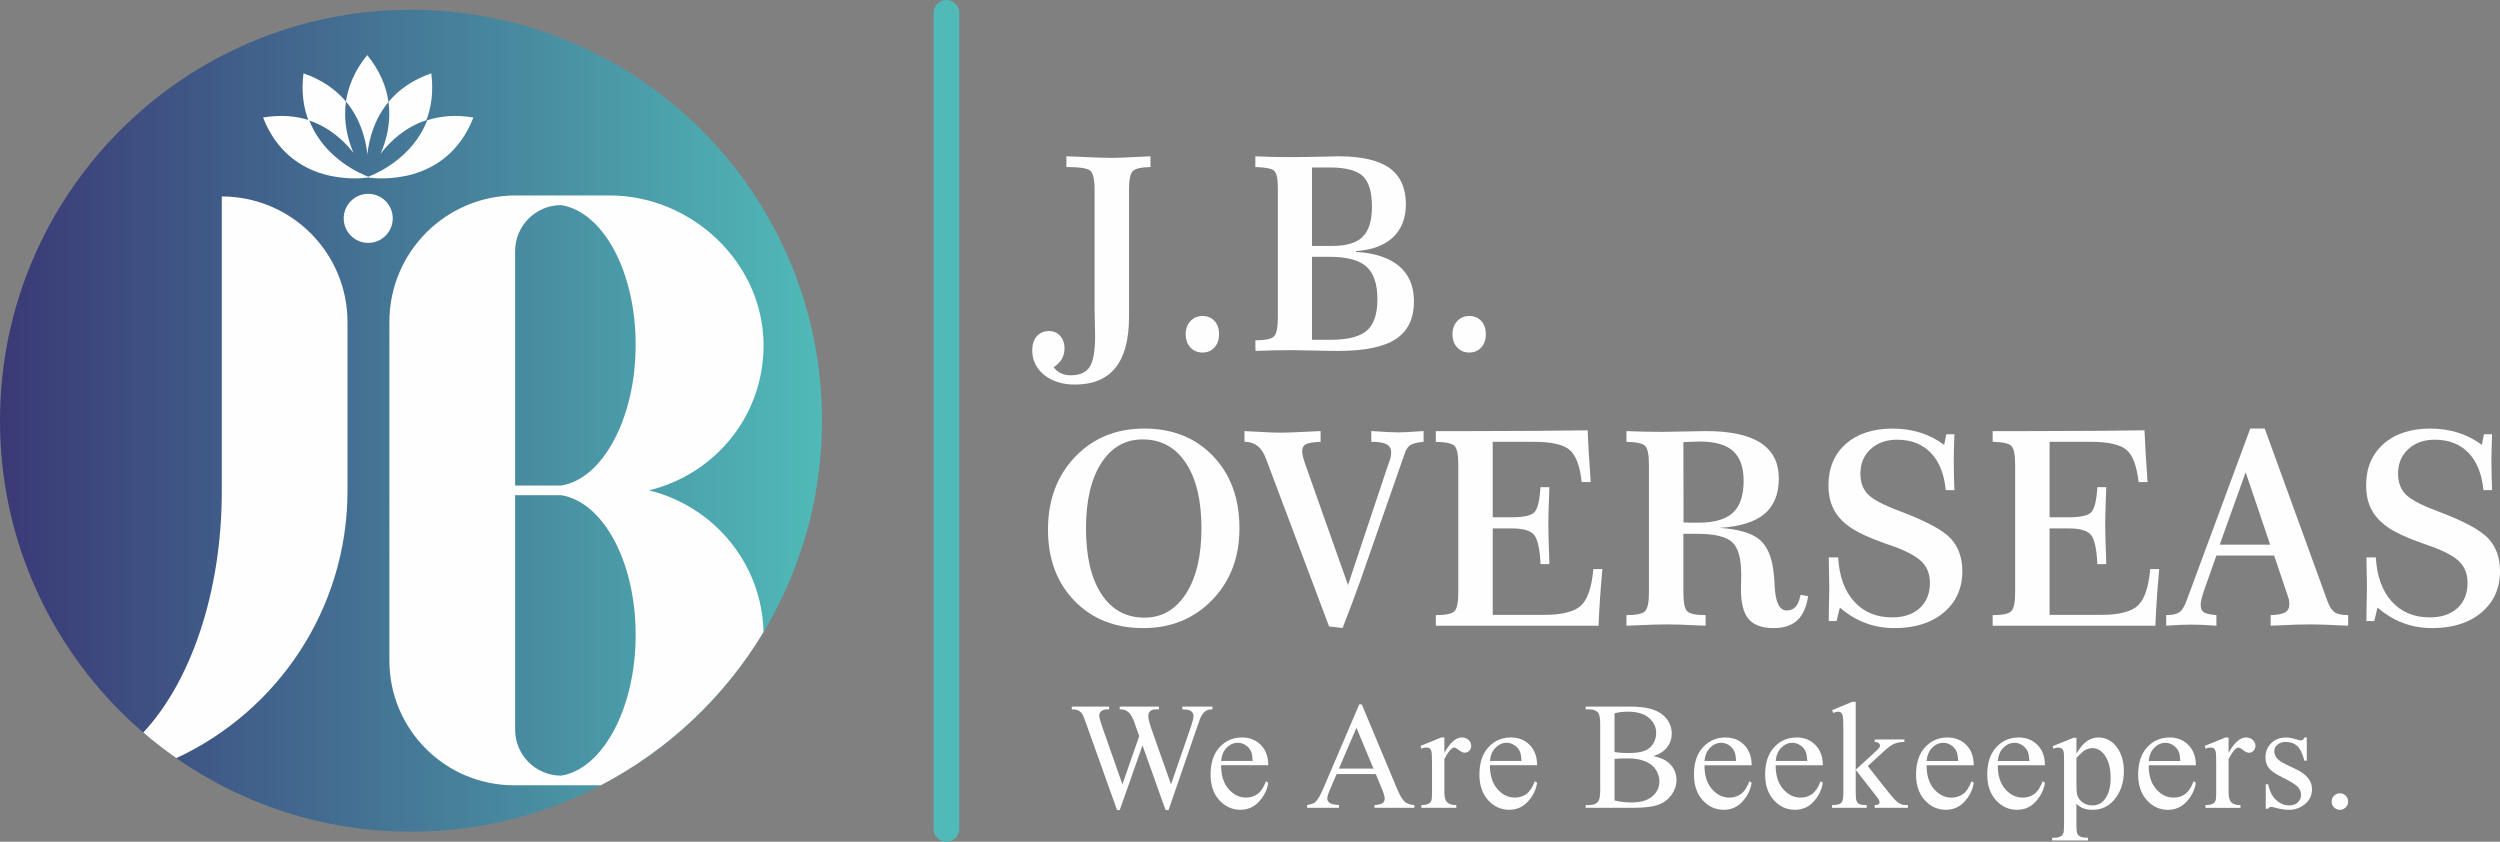 <?xml version="1.0" encoding="UTF-8"?>
<!DOCTYPE svg PUBLIC "-//W3C//DTD SVG 1.1//EN" "http://www.w3.org/Graphics/SVG/1.1/DTD/svg11.dtd">
<!-- Creator: CorelDRAW 2020 (64-Bit) -->
<svg xmlns="http://www.w3.org/2000/svg" xml:space="preserve" width="71.781mm" height="24.168mm" version="1.1" style="shape-rendering:geometricPrecision; text-rendering:geometricPrecision; image-rendering:optimizeQuality; fill-rule:evenodd; clip-rule:evenodd"
viewBox="0 0 2610.45 878.9"
 xmlns:xlink="http://www.w3.org/1999/xlink"
 xmlns:xodm="http://www.corel.com/coreldraw/odm/2003">
 <rect x="0" y="0" width="2610.45" height="878.9" fill="#808080" stroke="none"/>
 <defs>
  <style type="text/css">
   <![CDATA[
    .fil1 {fill:#FEFEFE;fill-rule:nonzero}
    .fil2 {fill:#50BAB8;fill-rule:nonzero}
    .fil0 {fill:url(#id0)}
   ]]>
  </style>
  <linearGradient id="id0" gradientUnits="userSpaceOnUse" x1="0.02" y1="439.31" x2="858.26" y2="439.31">
   <stop offset="0" style="stop-opacity:1; stop-color:#3A3976"/>
   <stop offset="1" style="stop-opacity:1; stop-color:#50BAB8"/>
  </linearGradient>
 </defs>
 <g id="Layer_x0020_1">
  <g id="_2843649428752">
   <path class="fil0" d="M-0 439.3c0,237 192.13,429.12 429.14,429.12l0 0c236.99,0 429.12,-192.13 429.12,-429.12 0,-236.99 -192.13,-429.12 -429.12,-429.12 -237.01,0 -429.14,192.13 -429.14,429.12l0 0z"/>
   <path class="fil1" d="M149.6 764.88c49.17,-52.63 82,-145.7 82,-251.9l0 -307.84c72.49,0 131.26,58.76 131.26,131.26l0 175.98c0,123.63 -73.32,230.43 -178.76,279.22 -11.95,-8.32 -23.47,-17.24 -34.49,-26.72z"/>
   <path class="fil1" d="M537.88 204.07l98.56 0c85.87,0 160.56,70.21 160.85,156.08 0.26,74.16 -50.86,135.12 -119.66,151.88 67.56,16.46 118.06,76.39 119.62,147.91 -40.71,67.77 -99.59,123.37 -169.92,160.04l-90.5 0c-71.92,0 -130.23,-58.29 -130.23,-130.21l0 -353.73c0,-72.88 59.1,-131.97 132,-131.97l-0.73 0zm0 58.17l0 0 0 244.75 48.07 0c43.69,-7.01 77.8,-70.8 77.8,-146.86 0,-76.91 -34.11,-138.96 -77.8,-145.96 -26.55,0 -48.07,21.53 -48.07,48.07zm0 254.84l0 0 0 244.75c0,26.54 21.52,48.07 48.07,48.07 43.69,-7.01 77.8,-70.8 77.8,-146.85 0,-76.92 -34.11,-138.98 -77.8,-145.97l-48.07 0z"/>
   <path class="fil1" d="M405.64 106.46c-14.98,18.09 -20.32,39.03 -22.03,54.68 -1.71,-15.77 -7.1,-36.89 -22.33,-55.06 2.19,-15.4 8.63,-31.94 22.16,-48.57 13.62,16.75 20.07,33.44 22.2,48.94z"/>
   <path class="fil1" d="M369.04 159.56c-9.99,-12.76 -25.27,-26.94 -47.01,-34.02 -5.13,-13.47 -7.59,-29.64 -5.11,-48.94 20.21,6.97 34.37,17.59 44.36,29.51 -2.97,20.82 1.85,39.53 7.76,53.45z"/>
   <path class="fil1" d="M494.33 122.7c-28.38,72.58 -102.04,63.78 -109.83,62.64 -7.79,1.14 -81.39,9.94 -109.81,-62.64 18.79,-3.19 34.73,-1.54 48.23,2.84 15.61,40.84 56.12,56.9 61.25,58.81 0.05,0 0.08,0.03 0.15,0.03l0 0.08c0.03,0.03 0.03,0.07 0.03,0.07 0,0 0.03,0 0.03,-0.04 0.03,-0.03 0.05,-0.03 0.05,-0.05 0.01,0 0.05,0.03 0.08,0.03 0.07,-0.03 0.15,-0.05 0.21,-0.08 0.05,0 0.08,-0.03 0.17,-0.03 5.07,-1.91 45.64,-17.97 61.21,-58.81 13.5,-4.38 29.47,-6.03 48.23,-2.84z"/>
   <path class="fil1" d="M445.2 125.53c-22.35,7.28 -37.88,22.05 -47.82,35.1 6.08,-13.95 11.21,-32.94 8.26,-54.17 10.01,-12.06 24.27,-22.82 44.69,-29.9 2.48,19.33 0.01,35.5 -5.13,48.97z"/>
   <path class="fil1" d="M410.1 228.01c0,14.14 -11.46,25.6 -25.61,25.6 -14.14,0 -25.6,-11.46 -25.6,-25.6 0,-14.15 11.46,-25.61 25.6,-25.61 14.15,0 25.61,11.46 25.61,25.61z"/>
   <path class="fil2" d="M974.79 13.46c0,-7.43 6.03,-13.46 13.46,-13.46 7.43,0 13.44,6.03 13.44,13.46l0 851.98c0,7.43 -6.02,13.46 -13.44,13.46 -7.43,0 -13.46,-6.03 -13.46,-13.46l0 -851.98z"/>
   <path class="fil1" d="M1113.51 163.21c1.2,0 2.96,0.05 5.25,0.13 20.1,1.01 34.19,1.52 42.32,1.52 4.69,0 13.95,-0.36 27.78,-1.09 5.36,-0.28 9.49,-0.47 12.45,-0.56l0 11.2c-9.68,0.18 -15.84,1.59 -18.47,4.21 -2.61,2.63 -3.94,9.15 -3.94,19.57l0 132.56c0,23.69 -4.69,41.41 -14.1,53.16 -9.4,11.75 -23.55,17.62 -42.44,17.62 -13.08,0 -23.78,-3.36 -32.07,-10.09 -8.31,-6.73 -12.44,-15.26 -12.44,-25.57 0,-6.28 1.59,-11.21 4.76,-14.79 3.18,-3.61 7.54,-5.4 13.06,-5.4 4.62,0 8.41,1.71 11.41,5.11 2.99,3.43 4.49,7.8 4.49,13.14 0,3.96 -0.95,7.57 -2.83,10.85 -1.9,3.27 -4.73,6.15 -8.51,8.64 1.85,2.67 4.31,4.76 7.4,6.22 3.08,1.47 6.57,2.21 10.44,2.21 9.31,0 15.87,-2.89 19.7,-8.71 3.82,-5.8 5.74,-16.67 5.74,-32.63 0,-2.56 -0.09,-6.94 -0.29,-13.12 -0.19,-6.18 -0.27,-11.02 -0.27,-14.51l0 -124.7c0,-11.07 -1.6,-17.79 -4.77,-20.19 -3.19,-2.39 -11.41,-3.59 -24.69,-3.59l0 -11.2z"/>
   <path class="fil1" d="M1255.64 329.94c5.16,0 9.32,1.72 12.51,5.18 3.19,3.45 4.77,8.04 4.77,13.76 0,5.71 -1.59,10.34 -4.77,13.88 -3.19,3.55 -7.35,5.33 -12.51,5.33 -5.17,0 -9.39,-1.79 -12.65,-5.33 -3.28,-3.54 -4.91,-8.17 -4.91,-13.88 0,-5.54 1.65,-10.07 4.97,-13.63 3.32,-3.55 7.51,-5.31 12.59,-5.31z"/>
   <path class="fil1" d="M1310.79 163.21c5.9,0.28 11.75,0.49 17.56,0.62 5.81,0.15 11.55,0.21 17.28,0.21 10.97,0 22.22,-0.15 33.79,-0.42 11.57,-0.28 17.68,-0.41 18.33,-0.41 23.97,0 41.66,4.09 53.1,12.23 11.42,8.16 17.14,20.77 17.14,37.81 0,14.57 -4.47,26.06 -13.4,34.49 -8.95,8.44 -21.84,13.25 -38.72,14.45l0 0.83c19.81,1.2 34.85,6.18 45.14,14.92 10.27,8.75 15.42,20.97 15.42,36.64 0,17.98 -6.3,31.1 -18.86,39.4 -12.59,8.3 -32.71,12.44 -60.36,12.44 -6.9,0 -15.77,-0.13 -26.61,-0.41 -10.83,-0.28 -18.18,-0.41 -22.05,-0.41 -5.61,0 -11.61,0.07 -17.97,0.2 -6.36,0.13 -12.89,0.36 -19.62,0.62l-0.15 -11.05c10.22,0 16.71,-1.36 19.43,-4.07 2.72,-2.72 4.07,-9.3 4.07,-19.71l0 -136.16c0,-9.49 -1.41,-15.31 -4.28,-17.43 -2.85,-2.13 -9.26,-3.32 -19.21,-3.59l0 -11.2zm59.18 11.61l0 0 0 81.99 20.99 0c14.84,0 25.49,-3.2 31.94,-9.6 6.45,-6.41 9.67,-16.9 9.67,-31.45 0,-15.11 -3.14,-25.72 -9.47,-31.81 -6.31,-6.08 -18.09,-9.12 -35.32,-9.12l-17.82 0zm0 93.32l0 0 0 86.68 18.79 0c18.35,0 31.19,-3.2 38.51,-9.61 7.32,-6.4 10.99,-17.35 10.99,-32.83 0,-15.85 -3.82,-27.18 -11.48,-34.02 -7.65,-6.82 -20.54,-10.22 -38.71,-10.22l-18.1 0z"/>
   <path class="fil1" d="M1534.19 329.94c5.17,0 9.33,1.72 12.51,5.18 3.19,3.45 4.79,8.04 4.79,13.76 0,5.71 -1.6,10.34 -4.79,13.88 -3.17,3.55 -7.34,5.33 -12.51,5.33 -5.17,0 -9.37,-1.79 -12.64,-5.33 -3.28,-3.54 -4.92,-8.17 -4.92,-13.88 0,-5.54 1.67,-10.07 4.99,-13.63 3.32,-3.55 7.51,-5.31 12.57,-5.31z"/>
   <path class="fil1" d="M1194.8 447.49c29.59,0 53.56,9.59 71.88,28.76 18.35,19.17 27.53,44.33 27.53,75.48 0,30.24 -9.49,55.15 -28.49,74.73 -18.97,19.59 -43,29.38 -72.02,29.38 -29.4,0 -53.32,-9.48 -71.75,-28.48 -18.43,-18.99 -27.66,-43.74 -27.66,-74.24 0,-30.98 9.43,-56.32 28.28,-76.04 18.84,-19.72 42.92,-29.59 72.23,-29.59zm-1.65 11.33l0 0c-18.25,0 -32.68,8.28 -43.28,24.82 -10.6,16.55 -15.9,39.24 -15.9,68.09 0,29.31 5.38,52.17 16.1,68.58 10.75,16.41 25.74,24.61 45.01,24.61 18.17,0 32.6,-8.37 43.35,-25.1 10.72,-16.72 16.1,-39.41 16.1,-68.09 0,-29.22 -5.44,-52 -16.31,-68.36 -10.88,-16.34 -25.9,-24.54 -45.07,-24.54z"/>
   <path class="fil1" d="M1299.46 450.12c9.21,0.55 17.07,0.97 23.56,1.24 6.51,0.28 11.63,0.41 15.41,0.41 4.71,0 14.16,-0.36 28.35,-1.1 5.25,-0.28 9.31,-0.46 12.16,-0.55l0 11.2c-7.92,0.37 -13.1,1.24 -15.55,2.62 -2.45,1.39 -3.66,3.74 -3.66,7.06 0,1.66 0.25,3.55 0.75,5.67 0.5,2.11 1.27,4.65 2.29,7.6l44.79 126.63 42.16 -126.36c1.19,-3.04 1.98,-5.39 2.35,-7.06 0.36,-1.65 0.56,-3.36 0.56,-5.11 0,-3.87 -1.61,-6.69 -4.84,-8.45 -3.23,-1.75 -8.54,-2.62 -15.9,-2.62l0 -11.2c7.01,0.47 12.7,0.82 17.08,1.04 4.38,0.23 8.13,0.33 11.27,0.33 2.39,0 5.56,-0.11 9.53,-0.33 3.97,-0.23 9.55,-0.58 16.73,-1.04l0 11.2c-6.72,0.65 -11.36,1.8 -13.88,3.45 -2.55,1.67 -4.5,4.61 -5.88,8.86l-45.89 131.6c-2.76,7.75 -5.74,15.87 -8.92,24.34 -3.17,8.47 -6.52,17.22 -10.02,26.26l-14.09 -1.65 -65.68 -174.6 -0.41 -0.98c-4.15,-11.52 -11.56,-17.28 -22.25,-17.28l0 -11.2z"/>
   <path class="fil1" d="M1657.78 449.3c0.28,6.64 0.65,14.09 1.11,22.4 0.47,8.29 1.15,18.84 2.08,31.65l-9.41 0c-1.75,-16.59 -5.88,-27.74 -12.43,-33.45 -6.54,-5.73 -19,-8.57 -37.32,-8.57l-43.14 0 0 78.8 19.91 0c12.63,0 20.57,-1.85 23.85,-5.52 3.27,-3.69 5.31,-12.35 6.14,-25.99l9.28 0.13c-0.09,2.77 -0.24,6.73 -0.43,11.9 -0.47,13.16 -0.69,21.93 -0.69,26.26 0,7.28 0.33,19.45 0.97,36.5 0.11,2.58 0.15,4.47 0.15,5.66l-9.28 0c-0.71,-15.67 -2.91,-25.8 -6.56,-30.41 -3.63,-4.61 -11.45,-6.91 -23.42,-6.91l-19.91 0 0 90.27 53.51 0c18.98,0 31.92,-3.27 38.77,-9.81 6.87,-6.54 11.13,-19.22 12.8,-38.03l9.4 0c-1,11.16 -1.84,21.59 -2.48,31.32 -0.65,9.72 -1.15,19.01 -1.52,27.86l-169.91 0 0 -11.06c10.22,0 16.71,-1.36 19.44,-4.07 2.71,-2.72 4.06,-9.3 4.06,-19.71l0 -133.4c0,-10.5 -1.35,-17.06 -4.06,-19.62 -2.72,-2.59 -9.22,-3.97 -19.44,-4.15l0 -11.21 36.21 0c25.63,0 48.66,-0.08 69.07,-0.26 20.41,-0.2 38.17,-0.37 53.28,-0.56z"/>
   <path class="fil1" d="M1698.3 450.12c6.17,0.28 12.38,0.49 18.59,0.62 6.23,0.15 12.52,0.21 18.88,0.21 5.25,0 12.9,-0.15 22.94,-0.41 10.05,-0.29 17.48,-0.42 22.26,-0.42 25.62,0 44.77,4.1 57.44,12.31 12.67,8.2 19,20.6 19,37.18 0,16.31 -5.03,28.67 -15.06,37.06 -10.04,8.38 -25.67,13.22 -46.87,14.51 19.17,1.29 32.85,5.18 41.05,11.68 8.21,6.5 13.27,17.49 15.22,32.97 0.54,4.06 1.02,9.73 1.39,17 0.82,16.41 5.01,24.61 12.58,24.61 3.87,0 6.95,-1.28 9.26,-3.86 2.31,-2.58 4.02,-6.73 5.12,-12.44l7.89 1.37c-1.66,11.35 -5.42,19.73 -11.28,25.17 -5.84,5.43 -14.07,8.15 -24.67,8.15 -12.07,0 -20.78,-3.12 -26.14,-9.4 -5.34,-6.26 -8.01,-16.59 -8.01,-30.96 0,-1.75 0.05,-4.28 0.15,-7.6 0.09,-3.32 0.12,-5.9 0.12,-7.75 0,-17.23 -3.24,-28.65 -9.73,-34.29 -6.51,-5.62 -18.55,-8.43 -36.16,-8.43l-14.51 0 0 61.1c0,10.6 1.37,17.22 4.08,19.85 2.73,2.63 9.1,3.94 19.14,3.94l0 11.06c-11.33,-0.54 -19.95,-0.91 -25.85,-1.1 -5.9,-0.19 -10.66,-0.28 -14.24,-0.28 -3.96,0 -9.04,0.09 -15.22,0.28 -6.16,0.19 -15.3,0.56 -27.37,1.1l0 -11.06c10.22,0 16.71,-1.36 19.42,-4.08 2.72,-2.71 4.07,-9.28 4.07,-19.7l0 -133.4c0,-10.51 -1.35,-17.06 -4.07,-19.63 -2.71,-2.58 -9.2,-3.96 -19.42,-4.15l0 -11.2zm59.59 95.39l0 0c2.21,0.09 4.47,0.16 6.77,0.21 2.3,0.04 5.12,0.06 8.44,0.06 16.78,0 28.89,-3.45 36.36,-10.36 7.47,-6.92 11.2,-18.02 11.2,-33.32 0,-14.11 -3.66,-24.47 -10.99,-31.1 -7.34,-6.64 -18.88,-9.96 -34.62,-9.96 -3.23,0 -8.44,0.18 -15.63,0.55 -0.75,0 -1.29,0.05 -1.67,0.13l0.15 83.78z"/>
   <path class="fil1" d="M2030.09 464.51l2.21 -11.07 8.43 0c-0.18,5.9 -0.34,11.11 -0.47,15.63 -0.15,4.52 -0.21,8.29 -0.21,11.33 0,4.62 0.07,9.5 0.21,14.67 0.13,5.16 0.29,10.73 0.47,16.72l-8.98 0c-1.67,-16.96 -6.9,-29.97 -15.71,-39.05 -8.8,-9.07 -20.52,-13.62 -35.18,-13.62 -11.33,0 -20.55,3.29 -27.63,9.87 -7.11,6.6 -10.66,15.1 -10.66,25.52 0,8.84 2.55,16 7.67,21.42 5.13,5.44 16.43,11.43 33.94,17.98 26.82,10.05 44.34,19.45 52.54,28.2 8.2,8.75 12.31,20.19 12.31,34.28 0,17.89 -6.47,32.26 -19.35,43.14 -12.92,10.87 -30.05,16.3 -51.43,16.3 -10.88,0 -21.02,-1.77 -30.42,-5.31 -9.4,-3.54 -18.29,-8.91 -26.67,-16.1l-3.47 14.1 -8.15 0c0,-3.23 0.05,-7.74 0.15,-13.54 0.26,-10.98 0.41,-18.08 0.41,-21.3 0,-2.76 -0.09,-8.84 -0.29,-18.25 -0.17,-5.71 -0.26,-10.18 -0.26,-13.4l9.81 0c1.11,19.63 6.66,34.97 16.67,46.04 10,11.06 23.25,16.59 39.74,16.59 12.07,0 21.65,-3.24 28.74,-9.67 7.11,-6.47 10.66,-15.26 10.66,-26.41 0,-8.76 -2.67,-15.96 -8.01,-21.58 -5.37,-5.62 -15.18,-11.05 -29.46,-16.31 -1.76,-0.65 -4.43,-1.56 -8.01,-2.76 -18.26,-6.45 -31.26,-12.54 -39,-18.25 -7.46,-5.43 -12.89,-11.59 -16.3,-18.46 -3.41,-6.86 -5.12,-15.04 -5.12,-24.54 0,-18.06 6.03,-32.44 18.11,-43.14 12.08,-10.68 28.38,-16.04 48.95,-16.04 10.12,0 19.68,1.41 28.69,4.22 8.98,2.83 17.34,7.07 25.08,12.8z"/>
   <path class="fil1" d="M2239.25 449.3c0.28,6.64 0.64,14.09 1.11,22.4 0.46,8.29 1.15,18.84 2.08,31.65l-9.42 0c-1.75,-16.59 -5.88,-27.74 -12.43,-33.45 -6.55,-5.73 -19,-8.57 -37.32,-8.57l-43.14 0 0 78.8 19.91 0c12.63,0 20.57,-1.85 23.85,-5.52 3.26,-3.69 5.31,-12.35 6.15,-25.99l9.27 0.13c-0.09,2.77 -0.24,6.73 -0.42,11.9 -0.46,13.16 -0.69,21.93 -0.69,26.26 0,7.28 0.32,19.45 0.96,36.5 0.09,2.58 0.15,4.47 0.15,5.66l-9.27 0c-0.74,-15.67 -2.92,-25.8 -6.57,-30.41 -3.63,-4.61 -11.45,-6.91 -23.43,-6.91l-19.91 0 0 90.27 53.51 0c18.97,0 31.9,-3.27 38.76,-9.81 6.88,-6.54 11.14,-19.22 12.8,-38.03l9.4 0c-1.02,11.16 -1.85,21.59 -2.49,31.32 -0.65,9.72 -1.15,19.01 -1.53,27.86l-169.89 0 0 -11.06c10.22,0 16.7,-1.36 19.42,-4.07 2.72,-2.72 4.07,-9.3 4.07,-19.71l0 -133.4c0,-10.5 -1.35,-17.06 -4.07,-19.62 -2.72,-2.59 -9.2,-3.97 -19.42,-4.15l0 -11.21 36.21 0c25.64,0 48.66,-0.08 69.07,-0.26 20.41,-0.2 38.17,-0.37 53.28,-0.56z"/>
   <path class="fil1" d="M2349.7 447.49l15.09 0 65.38 179.86c2.22,6.08 4.77,10.09 7.68,12.03 2.9,1.93 7.58,2.89 14.04,2.89l0 11.07c-11.81,-0.55 -20.4,-0.92 -25.81,-1.11 -5.38,-0.17 -9.69,-0.28 -12.92,-0.28 -3.95,0 -9.08,0.11 -15.34,0.28 -6.28,0.19 -15.22,0.56 -26.82,1.11l0 -11.07c7,-0.17 12,-1.12 14.99,-2.83 3,-1.71 4.5,-4.44 4.5,-8.24 0,-1.28 -0.07,-2.48 -0.21,-3.58 -0.13,-1.1 -0.33,-2.08 -0.62,-2.91l-15.06 -44.65 -60.27 0 -11.62 32.76c-0.17,0.56 -0.41,1.26 -0.68,2.07 -2.76,7.83 -4.16,13.27 -4.16,16.3 0,3.88 1.08,6.59 3.25,8.09 2.15,1.53 6.56,2.52 13.2,2.97l0 11.07c-4.98,-0.37 -9.75,-0.65 -14.32,-0.84 -4.56,-0.18 -8.73,-0.28 -12.51,-0.28 -3.23,0 -7.02,0.09 -11.4,0.28 -4.37,0.19 -9.11,0.47 -14.18,0.84l0 -11.07c6.27,0 10.83,-0.97 13.69,-2.89 2.85,-1.94 5.49,-6.27 7.88,-12.99l66.21 -178.9zm-4.82 45.63l0 0 -27.1 75.61 52.67 0 -25.57 -75.61z"/>
   <path class="fil1" d="M2591.5 464.51l2.21 -11.07 8.44 0c-0.19,5.9 -0.35,11.11 -0.48,15.63 -0.15,4.52 -0.21,8.29 -0.21,11.33 0,4.62 0.07,9.5 0.21,14.67 0.13,5.16 0.29,10.73 0.48,16.72l-8.98 0c-1.67,-16.96 -6.91,-29.97 -15.71,-39.05 -8.81,-9.07 -20.52,-13.62 -35.18,-13.62 -11.33,0 -20.54,3.29 -27.64,9.87 -7.1,6.6 -10.64,15.1 -10.64,25.52 0,8.84 2.55,16 7.67,21.42 5.13,5.44 16.43,11.43 33.94,17.98 26.83,10.05 44.34,19.45 52.54,28.2 8.2,8.75 12.31,20.19 12.31,34.28 0,17.89 -6.47,32.26 -19.35,43.14 -12.92,10.87 -30.06,16.3 -51.43,16.3 -10.88,0 -21.02,-1.77 -30.42,-5.31 -9.4,-3.54 -18.29,-8.91 -26.68,-16.1l-3.45 14.1 -8.16 0c0,-3.23 0.05,-7.74 0.15,-13.54 0.26,-10.98 0.41,-18.08 0.41,-21.3 0,-2.76 -0.09,-8.84 -0.29,-18.25 -0.17,-5.71 -0.27,-10.18 -0.27,-13.4l9.81 0c1.11,19.63 6.66,34.97 16.67,46.04 9.99,11.06 23.24,16.59 39.75,16.59 12.07,0 21.64,-3.24 28.74,-9.67 7.11,-6.47 10.64,-15.26 10.64,-26.41 0,-8.76 -2.65,-15.96 -8,-21.58 -5.37,-5.62 -15.18,-11.05 -29.46,-16.31 -1.76,-0.65 -4.43,-1.56 -8.01,-2.76 -18.26,-6.45 -31.26,-12.54 -39,-18.25 -7.46,-5.43 -12.89,-11.59 -16.3,-18.46 -3.41,-6.86 -5.12,-15.04 -5.12,-24.54 0,-18.06 6.03,-32.44 18.11,-43.14 12.08,-10.68 28.39,-16.04 48.95,-16.04 10.13,0 19.69,1.41 28.69,4.22 8.98,2.83 17.33,7.07 25.08,12.8z"/>
   <path class="fil1" d="M1266 737.81l0 2.87c-2.73,0 -4.97,0.5 -6.7,1.49 -1.69,0.98 -3.35,2.8 -4.88,5.53 -1.03,1.8 -2.68,6.15 -4.92,12.99l-29.33 85.16 -3.12 0 -24.06 -67.56 -23.77 67.56 -2.84 0 -31.28 -87.64c-2.34,-6.59 -3.82,-10.47 -4.44,-11.66 -1.03,-2 -2.44,-3.45 -4.26,-4.4 -1.76,-0.99 -4.19,-1.47 -7.26,-1.47l0 -2.87 38.98 0 0 2.87 -1.89 0c-2.73,0 -4.83,0.64 -6.28,1.89 -1.47,1.24 -2.18,2.76 -2.18,4.51 0,1.84 1.15,6.03 3.43,12.61l20.8 59.26 17.56 -50.36 -3.19 -8.87 -2.5 -7.11c-1.1,-2.63 -2.31,-4.9 -3.63,-6.9 -0.7,-0.99 -1.52,-1.84 -2.51,-2.53 -1.28,-0.94 -2.59,-1.63 -3.9,-2.02 -0.98,-0.32 -2.53,-0.48 -4.67,-0.48l0 -2.87 41.03 0 0 2.87 -2.81 0c-2.88,0 -5.01,0.64 -6.37,1.89 -1.36,1.24 -2.01,2.95 -2.01,5.11 0,2.64 1.17,7.32 3.49,13.96l20.28 57.34 20.04 -58.16c2.29,-6.48 3.43,-10.98 3.43,-13.47 0,-1.19 -0.37,-2.34 -1.11,-3.37 -0.78,-1.03 -1.71,-1.77 -2.84,-2.21 -1.98,-0.72 -4.55,-1.09 -7.71,-1.09l0 -2.87 31.45 0zm9.07 61.19c-0.05,10.55 2.53,18.8 7.71,24.81 5.17,5.99 11.28,8.99 18.29,8.99 4.65,0 8.72,-1.28 12.16,-3.83 3.45,-2.52 6.36,-6.95 8.69,-13.22l2.39 1.56c-1.1,7.18 -4.24,13.68 -9.49,19.5 -5.22,5.82 -11.78,8.73 -19.65,8.73 -8.54,0 -15.87,-3.32 -21.96,-9.99 -6.08,-6.66 -9.14,-15.61 -9.14,-26.85 0,-12.16 3.13,-21.67 9.37,-28.46 6.24,-6.82 14.08,-10.22 23.51,-10.22 7.95,0 14.51,2.63 19.65,7.88 5.13,5.26 7.71,12.29 7.71,21.11l-49.24 0zm0 -4.45l32.99 0c-0.28,-4.57 -0.81,-7.79 -1.63,-9.64 -1.3,-2.9 -3.24,-5.18 -5.82,-6.84 -2.55,-1.67 -5.22,-2.5 -8.04,-2.5 -4.31,0 -8.16,1.68 -11.55,5.03 -3.4,3.34 -5.38,8 -5.95,13.95zm161.49 13.7l-40.92 0 -7.06 16.55c-1.76,4.08 -2.67,7.16 -2.67,9.19 0,1.6 0.78,3.03 2.31,4.24 1.51,1.2 4.83,2 9.9,2.37l0 2.87 -33.29 0 0 -2.87c4.4,-0.77 7.23,-1.79 8.54,-3.03 2.66,-2.5 5.58,-7.56 8.79,-15.19l37.16 -86.96 2.62 0 36.73 87.88c2.95,7.06 5.63,11.63 8.06,13.76 2.4,2.1 5.76,3.26 10.09,3.53l0 2.87 -41.63 0 0 -2.87c4.19,-0.21 7.03,-0.9 8.51,-2.11 1.49,-1.19 2.21,-2.64 2.21,-4.37 0,-2.29 -1.05,-5.9 -3.11,-10.84l-6.24 -15.03zm-2.4 -5.72l-17.79 -42.64 -18.27 42.64 36.07 0zm74.02 -32.51l0 16.09c5.94,-10.74 12.02,-16.09 18.25,-16.09 2.82,0 5.16,0.87 7.02,2.63 1.85,1.72 2.77,3.74 2.77,6.02 0,2.05 -0.65,3.78 -1.98,5.18 -1.35,1.42 -2.95,2.1 -4.77,2.1 -1.81,0 -3.82,-0.9 -6.06,-2.71 -2.26,-1.81 -3.94,-2.71 -4.99,-2.71 -0.94,0 -1.95,0.54 -3.03,1.57 -2.32,2.12 -4.72,5.65 -7.21,10.54l0 34.11c0,3.95 0.5,6.98 1.49,8.99 0.66,1.41 1.85,2.58 3.56,3.47 1.73,0.94 4.17,1.39 7.39,1.39l0 2.87 -36.49 0 0 -2.87c3.6,0 6.3,-0.56 8.04,-1.69 1.31,-0.86 2.21,-2.16 2.71,-3.99 0.27,-0.87 0.41,-3.4 0.41,-7.55l0 -27.57c0,-8.27 -0.17,-13.19 -0.51,-14.78 -0.35,-1.57 -0.97,-2.73 -1.87,-3.45 -0.88,-0.73 -2.04,-1.09 -3.37,-1.09 -1.61,0 -3.42,0.39 -5.43,1.16l-0.78 -2.85 21.59 -8.76 3.26 0zm47.58 28.99c-0.05,10.55 2.52,18.8 7.71,24.81 5.18,5.99 11.29,8.99 18.3,8.99 4.64,0 8.71,-1.28 12.16,-3.83 3.45,-2.52 6.35,-6.95 8.69,-13.22l2.39 1.56c-1.08,7.18 -4.25,13.68 -9.48,19.5 -5.25,5.82 -11.8,8.73 -19.67,8.73 -8.54,0 -15.88,-3.32 -21.96,-9.99 -6.08,-6.66 -9.12,-15.61 -9.12,-26.85 0,-12.16 3.12,-21.67 9.38,-28.46 6.24,-6.82 14.07,-10.22 23.49,-10.22 7.97,0 14.53,2.63 19.66,7.88 5.12,5.26 7.71,12.29 7.71,21.11l-49.25 0zm0 -4.45l32.99 0c-0.27,-4.57 -0.79,-7.79 -1.61,-9.64 -1.31,-2.9 -3.24,-5.18 -5.82,-6.84 -2.55,-1.67 -5.24,-2.5 -8.06,-2.5 -4.29,0 -8.15,1.68 -11.55,5.03 -3.4,3.34 -5.35,8 -5.95,13.95zm170.84 -5.05c7.3,1.57 12.77,4.03 16.41,7.5 5.03,4.77 7.54,10.62 7.54,17.52 0,5.26 -1.64,10.31 -4.97,15.11 -3.32,4.81 -7.84,8.32 -13.64,10.52 -5.75,2.21 -14.57,3.32 -26.45,3.32l-49.74 0 0 -2.87 3.92 0c4.39,0 7.53,-1.42 9.43,-4.19 1.2,-1.81 1.79,-5.68 1.79,-11.58l0 -68.37c0,-6.53 -0.74,-10.64 -2.24,-12.35 -2.01,-2.28 -4.98,-3.43 -8.98,-3.43l-3.92 0 0 -2.87 45.52 0c8.5,0 15.3,0.61 20.43,1.87 7.79,1.88 13.71,5.17 17.79,9.93 4.09,4.75 6.12,10.21 6.12,16.38 0,5.29 -1.59,10.02 -4.8,14.21 -3.21,4.16 -7.93,7.27 -14.2,9.29zm-40.75 -4.32c1.9,0.37 4.11,0.64 6.56,0.82 2.47,0.19 5.19,0.27 8.13,0.27 7.56,0 13.27,-0.82 17.07,-2.45 3.81,-1.61 6.73,-4.11 8.74,-7.48 2,-3.34 3.01,-7.02 3.01,-11 0,-6.16 -2.54,-11.39 -7.55,-15.74 -5.01,-4.33 -12.35,-6.51 -21.97,-6.51 -5.17,0 -9.85,0.56 -13.99,1.69l0 40.4zm0 50.63c6.03,1.4 12,2.09 17.87,2.09 9.43,0 16.62,-2.13 21.57,-6.35 4.95,-4.22 7.42,-9.45 7.42,-15.67 0,-4.08 -1.15,-8.05 -3.46,-11.82 -2.27,-3.79 -5.94,-6.77 -10.96,-8.95 -5.02,-2.18 -11.26,-3.27 -18.67,-3.27 -3.21,0 -5.95,0.06 -8.24,0.16 -2.29,0.11 -4.12,0.29 -5.52,0.53l0 43.27zm93.95 -36.8c-0.05,10.55 2.53,18.8 7.7,24.81 5.2,5.99 11.31,8.99 18.31,8.99 4.65,0 8.7,-1.28 12.16,-3.83 3.45,-2.52 6.34,-6.95 8.67,-13.22l2.39 1.56c-1.09,7.18 -4.25,13.68 -9.48,19.5 -5.22,5.82 -11.78,8.73 -19.65,8.73 -8.56,0 -15.88,-3.32 -21.96,-9.99 -6.08,-6.66 -9.15,-15.61 -9.15,-26.85 0,-12.16 3.15,-21.67 9.38,-28.46 6.26,-6.82 14.1,-10.22 23.52,-10.22 7.96,0 14.52,2.63 19.65,7.88 5.13,5.26 7.7,12.29 7.7,21.11l-49.24 0zm0 -4.45l32.99 0c-0.27,-4.57 -0.8,-7.79 -1.63,-9.64 -1.29,-2.9 -3.24,-5.18 -5.8,-6.84 -2.55,-1.67 -5.25,-2.5 -8.05,-2.5 -4.31,0 -8.16,1.68 -11.56,5.03 -3.4,3.34 -5.37,8 -5.95,13.95zm74.32 4.45c-0.05,10.55 2.54,18.8 7.71,24.81 5.18,5.99 11.29,8.99 18.3,8.99 4.65,0 8.71,-1.28 12.16,-3.83 3.47,-2.52 6.36,-6.95 8.68,-13.22l2.4 1.56c-1.08,7.18 -4.25,13.68 -9.48,19.5 -5.23,5.82 -11.79,8.73 -19.66,8.73 -8.55,0 -15.88,-3.32 -21.96,-9.99 -6.08,-6.66 -9.14,-15.61 -9.14,-26.85 0,-12.16 3.13,-21.67 9.37,-28.46 6.24,-6.82 14.08,-10.22 23.51,-10.22 7.96,0 14.51,2.63 19.65,7.88 5.13,5.26 7.71,12.29 7.71,21.11l-49.25 0zm0 -4.45l32.99 0c-0.27,-4.57 -0.79,-7.79 -1.61,-9.64 -1.29,-2.9 -3.24,-5.18 -5.82,-6.84 -2.54,-1.67 -5.24,-2.5 -8.04,-2.5 -4.31,0 -8.17,1.68 -11.55,5.03 -3.4,3.34 -5.37,8 -5.96,13.95zm83.58 -61.83l0 71 18.05 -16.55c3.86,-3.53 6.08,-5.77 6.7,-6.69 0.42,-0.64 0.64,-1.24 0.64,-1.89 0,-1.03 -0.47,-1.9 -1.31,-2.67 -0.85,-0.76 -2.26,-1.18 -4.24,-1.28l0 -2.55 30.99 0 0 2.55c-4.21,0.11 -7.76,0.77 -10.56,1.97 -2.82,1.21 -5.91,3.37 -9.28,6.45l-18.34 16.81 18.22 23.19c5.09,6.34 8.49,10.4 10.19,12.19 2.52,2.36 4.71,3.91 6.58,4.6 1.33,0.5 3.61,0.77 6.85,0.77l0 2.87 -34.65 0 0 -2.87c1.98,-0.05 3.32,-0.35 4,-0.88 0.72,-0.55 1.06,-1.31 1.06,-2.28 0,-1.2 -1.03,-3.11 -3.11,-5.74l-21.79 -27.91 0 23.57c0,4.62 0.31,7.65 0.95,9.11 0.66,1.44 1.56,2.47 2.77,3.12 1.19,0.61 3.76,0.95 7.75,1.01l0 2.87 -36.16 0 0 -2.87c3.59,0 6.33,-0.45 8.14,-1.33 1.08,-0.56 1.91,-1.43 2.46,-2.59 0.78,-1.71 1.18,-4.65 1.18,-8.82l0 -65.01c0,-8.16 -0.19,-13.15 -0.53,-14.99 -0.37,-1.82 -0.95,-3.08 -1.81,-3.77 -0.82,-0.71 -1.91,-1.05 -3.24,-1.05 -1.08,0 -2.74,0.45 -4.89,1.32l-1.31 -2.87 21.1 -8.76 3.59 0zm74.01 66.29c-0.05,10.55 2.54,18.8 7.71,24.81 5.18,5.99 11.29,8.99 18.3,8.99 4.65,0 8.71,-1.28 12.16,-3.83 3.46,-2.52 6.35,-6.95 8.68,-13.22l2.39 1.56c-1.08,7.18 -4.24,13.68 -9.48,19.5 -5.24,5.82 -11.79,8.73 -19.65,8.73 -8.57,0 -15.89,-3.32 -21.97,-9.99 -6.08,-6.66 -9.14,-15.61 -9.14,-26.85 0,-12.16 3.15,-21.67 9.38,-28.46 6.24,-6.82 14.08,-10.22 23.51,-10.22 7.96,0 14.51,2.63 19.65,7.88 5.13,5.26 7.71,12.29 7.71,21.11l-49.25 0zm0 -4.45l32.99 0c-0.25,-4.57 -0.8,-7.79 -1.61,-9.64 -1.29,-2.9 -3.24,-5.18 -5.82,-6.84 -2.53,-1.67 -5.23,-2.5 -8.04,-2.5 -4.31,0 -8.17,1.68 -11.57,5.03 -3.39,3.34 -5.35,8 -5.95,13.95zm74.33 4.45c-0.05,10.55 2.52,18.8 7.69,24.81 5.19,5.99 11.31,8.99 18.31,8.99 4.65,0 8.7,-1.28 12.17,-3.83 3.45,-2.52 6.34,-6.95 8.67,-13.22l2.4 1.56c-1.09,7.18 -4.25,13.68 -9.48,19.5 -5.22,5.82 -11.78,8.73 -19.65,8.73 -8.55,0 -15.88,-3.32 -21.96,-9.99 -6.08,-6.66 -9.15,-15.61 -9.15,-26.85 0,-12.16 3.15,-21.67 9.37,-28.46 6.26,-6.82 14.1,-10.22 23.52,-10.22 7.96,0 14.52,2.63 19.65,7.88 5.13,5.26 7.7,12.29 7.7,21.11l-49.24 0zm0 -4.45l32.98 0c-0.27,-4.57 -0.79,-7.79 -1.63,-9.64 -1.29,-2.9 -3.24,-5.18 -5.8,-6.84 -2.55,-1.67 -5.24,-2.5 -8.05,-2.5 -4.31,0 -8.16,1.68 -11.54,5.03 -3.41,3.34 -5.38,8 -5.96,13.95zm57.27 -15.45l21.93 -8.77 2.93 0 0 16.51c3.7,-6.22 7.39,-10.59 11.1,-13.09 3.71,-2.49 7.62,-3.74 11.74,-3.74 7.16,0 13.14,2.79 17.91,8.38 5.88,6.86 8.79,15.78 8.79,26.77 0,12.3 -3.52,22.45 -10.58,30.49 -5.83,6.59 -13.17,9.88 -21.99,9.88 -3.85,0 -7.16,-0.53 -9.97,-1.61 -2.08,-0.77 -4.4,-2.31 -7.02,-4.65l0 21.73c0,4.91 0.3,8.01 0.91,9.35 0.58,1.32 1.64,2.39 3.13,3.19 1.45,0.76 4.16,1.16 8.06,1.16l0 2.87 -37.44 0 0 -2.87 1.97 0c2.87,0.05 5.31,-0.48 7.32,-1.63 1.02,-0.57 1.77,-1.48 2.32,-2.75 0.55,-1.26 0.82,-4.49 0.82,-9.65l0 -67.72c0,-4.56 -0.21,-7.46 -0.61,-8.67 -0.43,-1.26 -1.08,-2.19 -2,-2.79 -0.9,-0.62 -2.13,-0.94 -3.69,-0.94 -1.23,0 -2.81,0.37 -4.72,1.08l-0.94 -2.53zm24.86 12.37l0 26.67c0,5.79 0.25,9.59 0.68,11.39 0.75,3.03 2.53,5.68 5.34,7.96 2.84,2.29 6.44,3.43 10.74,3.43 5.2,0 9.4,-2.01 12.61,-6.08 4.22,-5.31 6.34,-12.77 6.34,-22.39 0,-10.92 -2.41,-19.34 -7.18,-25.21 -3.32,-4.06 -7.27,-6.08 -11.84,-6.08 -2.5,0 -4.97,0.62 -7.42,1.87 -1.85,0.95 -4.97,3.74 -9.27,8.45zm75.46 7.54c-0.05,10.55 2.53,18.8 7.7,24.81 5.2,5.99 11.31,8.99 18.31,8.99 4.65,0 8.7,-1.28 12.16,-3.83 3.45,-2.52 6.35,-6.95 8.67,-13.22l2.41 1.56c-1.1,7.18 -4.26,13.68 -9.5,19.5 -5.22,5.82 -11.78,8.73 -19.65,8.73 -8.55,0 -15.88,-3.32 -21.96,-9.99 -6.08,-6.66 -9.15,-15.61 -9.15,-26.85 0,-12.16 3.15,-21.67 9.37,-28.46 6.26,-6.82 14.1,-10.22 23.52,-10.22 7.96,0 14.52,2.63 19.65,7.88 5.13,5.26 7.71,12.29 7.71,21.11l-49.25 0zm0 -4.45l32.99 0c-0.27,-4.57 -0.79,-7.79 -1.63,-9.64 -1.3,-2.9 -3.24,-5.18 -5.8,-6.84 -2.55,-1.67 -5.25,-2.5 -8.05,-2.5 -4.31,0 -8.16,1.68 -11.54,5.03 -3.41,3.34 -5.38,8 -5.96,13.95zm83.41 -24.54l0 16.09c5.92,-10.74 12,-16.09 18.25,-16.09 2.82,0 5.14,0.87 7.01,2.63 1.86,1.72 2.79,3.74 2.79,6.02 0,2.05 -0.66,3.78 -1.98,5.18 -1.36,1.42 -2.96,2.1 -4.8,2.1 -1.79,0 -3.82,-0.9 -6.06,-2.71 -2.25,-1.81 -3.93,-2.71 -4.99,-2.71 -0.92,0 -1.93,0.54 -3.03,1.57 -2.31,2.12 -4.73,5.65 -7.19,10.54l0 34.11c0,3.95 0.5,6.98 1.48,8.99 0.66,1.41 1.87,2.58 3.57,3.47 1.72,0.94 4.16,1.39 7.36,1.39l0 2.87 -36.48 0 0 -2.87c3.61,0 6.3,-0.56 8.06,-1.69 1.29,-0.86 2.19,-2.16 2.69,-3.99 0.28,-0.87 0.4,-3.4 0.4,-7.55l0 -27.57c0,-8.27 -0.14,-13.19 -0.5,-14.78 -0.34,-1.57 -0.95,-2.73 -1.85,-3.45 -0.91,-0.73 -2.05,-1.09 -3.37,-1.09 -1.63,0 -3.43,0.39 -5.45,1.16l-0.77 -2.85 21.59 -8.76 3.27 0zm81.68 0l0 24.22 -2.55 0c-1.97,-7.6 -4.5,-12.75 -7.58,-15.48 -3.04,-2.74 -6.98,-4.13 -11.74,-4.13 -3.61,0 -6.53,0.95 -8.76,2.87 -2.2,1.91 -3.32,4.04 -3.32,6.37 0,2.9 0.84,5.39 2.46,7.47 1.59,2.12 4.85,4.38 9.76,6.77l11.37 5.5c10.51,5.16 15.78,11.92 15.78,20.32 0,6.46 -2.46,11.7 -7.36,15.67 -4.89,3.96 -10.38,5.94 -16.43,5.94 -4.36,0 -9.35,-0.77 -14.93,-2.28 -1.73,-0.5 -3.13,-0.75 -4.21,-0.75 -1.18,0 -2.13,0.65 -2.79,1.92l-2.56 0 0 -25.49 2.56 0c1.45,7.27 4.22,12.77 8.33,16.46 4.08,3.7 8.69,5.53 13.79,5.53 3.56,0 6.48,-1.03 8.74,-3.13 2.26,-2.1 3.4,-4.65 3.4,-7.6 0,-3.56 -1.28,-6.56 -3.8,-8.99 -2.52,-2.44 -7.55,-5.5 -15.08,-9.23 -7.52,-3.72 -12.44,-7.06 -14.76,-10.09 -2.32,-2.95 -3.49,-6.69 -3.49,-11.2 0,-5.87 2.03,-10.79 6.03,-14.74 4.01,-3.96 9.19,-5.92 15.57,-5.92 2.81,0 6.19,0.61 10.19,1.82 2.63,0.81 4.37,1.2 5.26,1.2 0.84,0 1.48,-0.18 1.96,-0.55 0.45,-0.39 1,-1.2 1.63,-2.47l2.55 0zm34.53 58.32c2.42,0 4.47,0.85 6.14,2.52 1.65,1.67 2.47,3.69 2.47,6.08 0,2.36 -0.85,4.4 -2.53,6.08 -1.67,1.67 -3.69,2.52 -6.08,2.52 -2.37,0 -4.4,-0.85 -6.08,-2.52 -1.66,-1.68 -2.51,-3.71 -2.51,-6.08 0,-2.42 0.85,-4.47 2.51,-6.14 1.68,-1.65 3.72,-2.47 6.08,-2.47z"/>
  </g>
 </g>
</svg>
